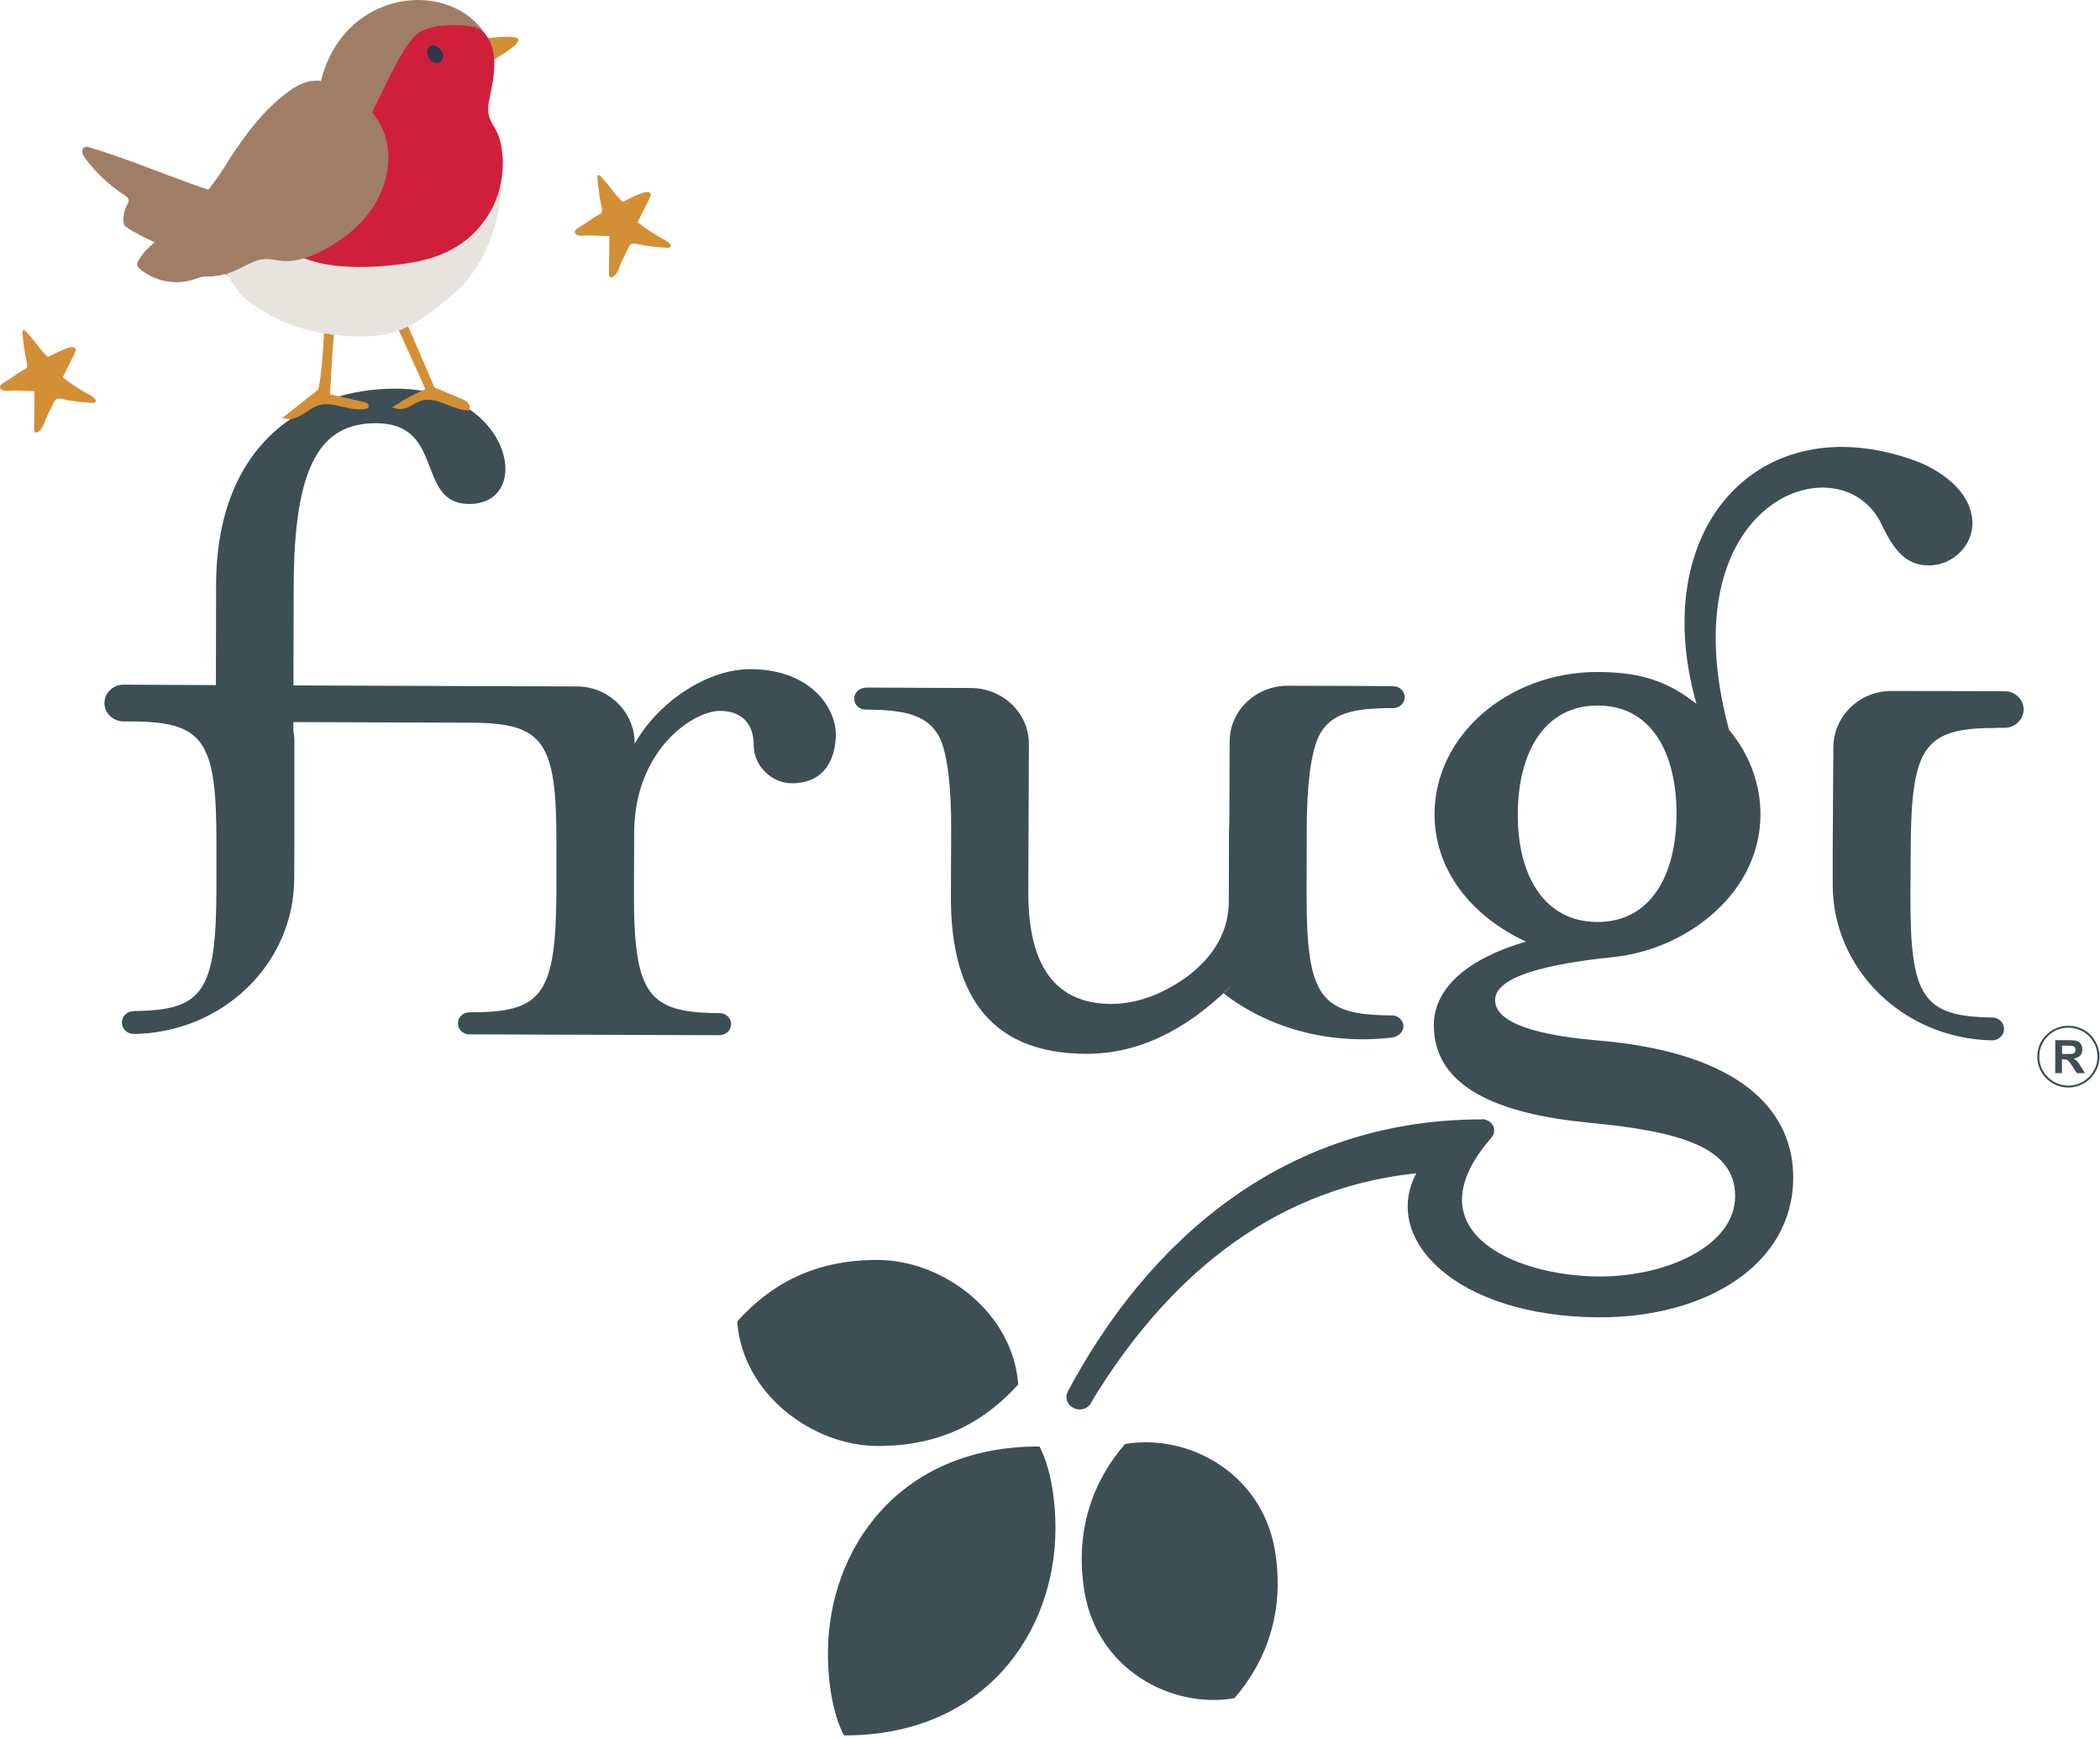 <svg width="325" height="269" viewBox="0 0 325 269" fill="none" xmlns="http://www.w3.org/2000/svg">
<path d="M191.033 262.816C181.153 264.486 169.883 258.266 167.853 246.446C166.243 236.966 169.143 229.186 174.113 223.476C184.003 221.806 195.243 228.026 197.293 239.836C198.903 249.316 196.003 257.096 191.033 262.816ZM130.603 268.566C128.943 265.346 128.113 260.556 128.133 255.746C128.183 239.756 139.133 223.776 160.883 223.856C162.543 227.076 163.363 231.866 163.343 236.666C163.283 252.656 152.363 268.636 130.593 268.566M135.773 223.776C125.733 223.736 114.883 215.716 114.093 204.506C119.123 198.916 125.843 194.946 135.863 194.986C145.903 195.016 156.773 203.056 157.583 214.256C152.533 219.846 145.813 223.816 135.773 223.776ZM247.173 142.686C238.893 142.646 234.853 135.356 234.893 125.976C234.933 116.436 239.013 109.166 247.293 109.186C255.593 109.216 259.483 116.506 259.463 126.056C259.413 135.446 255.483 142.706 247.183 142.686M295.983 71.156C272.303 62.816 254.843 81.706 262.543 108.916C258.143 105.496 254.093 104.026 247.303 103.996C233.423 103.966 222.063 113.786 222.013 125.936C221.983 134.666 227.713 141.796 236.163 145.726C227.353 148.276 221.923 152.796 221.903 158.606C221.853 168.316 232.003 172.406 245.883 173.746C260.103 175.096 268.553 177.556 268.533 185.146C268.503 192.766 257.983 197.576 247.483 197.546C234.373 197.506 218.203 190.446 230.843 176.036H230.823C231.083 175.756 231.243 175.366 231.243 174.976C231.253 174.046 230.503 173.316 229.573 173.216H229.553C229.503 173.216 229.453 173.206 229.393 173.206C229.323 173.206 229.253 173.216 229.193 173.236C198.403 173.286 177.503 192.346 165.243 215.366H165.263C165.133 215.616 165.043 215.876 165.043 216.186C165.043 217.246 165.963 218.126 167.083 218.126C167.983 218.126 168.733 217.576 169.003 216.806C179.803 199.066 195.793 184.016 219.193 181.576C213.733 191.776 225.373 203.786 247.463 203.866C264.073 203.916 277.483 195.696 277.523 182.276C277.553 172.396 270.123 162.836 246.783 160.976C241.193 160.466 231.363 159.126 231.383 154.766C231.403 150.396 242.913 148.806 250.373 148.036C261.393 146.606 272.413 138.066 272.453 126.086C272.473 121.226 270.643 116.546 267.593 112.966C257.913 77.156 284.983 68.036 291.203 81.156C293.053 85.056 294.923 87.496 298.473 87.506C302.193 87.526 305.243 84.456 305.253 81.056C305.263 75.236 298.523 71.966 295.983 71.156Z" fill="#3D4E55"/>
<path d="M309.153 112.636H310.213C311.843 112.636 313.163 111.356 313.183 109.806C313.183 108.246 311.863 106.966 310.233 106.966L292.713 106.936C287.763 106.926 283.743 110.836 283.733 115.716V115.796L283.633 131.486V136.836C283.583 150.006 294.593 160.756 308.323 161.006C309.333 160.996 310.143 160.206 310.153 159.246C310.153 158.256 309.353 157.486 308.333 157.466C297.563 157.306 295.603 154.356 295.663 138.496L295.703 131.536C295.763 115.356 297.803 112.616 309.163 112.656M116.173 103.556C109.413 103.526 101.783 108.706 98.193 115.156L98.223 115.056C98.233 110.206 94.233 106.246 89.303 106.236L45.413 106.076L45.453 90.526C45.533 71.926 49.613 65.466 58.243 65.496C68.923 65.526 64.303 77.966 72.583 77.996C82.743 78.036 79.263 60.216 61.313 60.146C47.433 60.106 33.523 68.466 33.443 90.476L33.413 106.006L33.393 106.026L19.133 105.956C17.503 105.956 16.163 107.216 16.163 108.786C16.163 110.356 17.493 111.646 19.123 111.646H20.183C31.523 111.686 33.543 114.436 33.493 130.626V137.586C33.453 153.456 31.463 156.396 20.683 156.466V156.486C19.693 156.486 18.863 157.256 18.863 158.236C18.863 159.216 19.683 159.996 20.673 160.016C34.413 159.856 45.483 149.186 45.533 136.016L45.563 130.676V114.896C45.575 114.281 45.515 113.666 45.383 113.066L45.403 111.746L72.823 111.846C84.153 111.886 86.183 114.646 86.113 130.816V137.786C86.033 153.956 83.993 156.706 72.673 156.666H72.653C71.663 156.666 70.873 157.406 70.873 158.356C70.873 159.306 71.653 160.066 72.643 160.076L111.403 160.206C112.373 160.176 113.143 159.436 113.153 158.496C113.153 157.576 112.383 156.826 111.433 156.786L111.403 156.806H111.383L111.373 156.786C100.243 156.746 98.053 153.976 98.113 137.816L98.143 128.916C98.183 115.966 107.353 110.006 111.403 110.016C114.793 110.026 116.663 111.976 116.653 115.366C116.633 118.436 119.353 121.206 122.543 121.216C127.803 121.226 129.333 117.186 129.353 113.636C129.353 109.586 125.503 103.596 116.173 103.556ZM190.293 152.836L189.363 153.726C196.103 158.986 205.453 161.726 215.343 160.576H215.393C216.303 160.476 217.193 159.776 217.193 158.836C217.193 157.916 216.413 157.166 215.463 157.136H215.403C204.293 157.096 202.163 154.306 202.213 138.156L202.233 128.206C202.263 121.306 202.883 116.546 204.103 113.906C205.903 110.406 209.333 109.566 215.603 109.586H215.613C216.583 109.586 217.393 108.826 217.403 107.896C217.403 106.986 216.643 106.236 215.693 106.196C214.743 106.156 199.343 106.126 199.343 106.126C194.363 106.106 190.313 109.966 190.303 114.716L190.253 127.196L190.203 128.716L190.173 138.916V139.416C190.173 143.936 188.073 147.886 183.643 151.206C179.693 153.996 175.793 155.376 171.953 155.366C163.363 155.326 159.113 149.556 159.143 138.026L159.233 115.126C159.243 110.366 155.233 106.496 150.243 106.476L133.883 106.406V106.436C132.943 106.476 132.193 107.216 132.193 108.126C132.193 109.066 132.973 109.816 133.973 109.816C140.253 109.836 143.663 110.706 145.463 114.216C146.643 116.886 147.233 121.656 147.203 128.566L147.163 138.756C147.103 154.936 154.093 163.046 168.073 163.086C175.873 163.116 183.253 159.696 190.263 152.826M319.113 163.116H319.893C320.383 163.116 320.693 163.096 320.823 163.076C320.943 163.026 321.033 162.956 321.113 162.856C321.173 162.756 321.203 162.616 321.203 162.466C321.203 162.296 321.163 162.156 321.073 162.066C320.977 161.949 320.842 161.871 320.693 161.846C320.603 161.846 320.353 161.836 319.923 161.826H319.123V163.116H319.113ZM318.073 166.056V160.976H320.253C320.803 160.976 321.223 161.026 321.443 161.126C321.703 161.216 321.893 161.376 322.053 161.606C322.193 161.846 322.263 162.116 322.263 162.416C322.263 162.796 322.163 163.106 321.933 163.366C321.683 163.596 321.363 163.756 320.923 163.826C321.143 163.956 321.333 164.096 321.473 164.246C321.623 164.406 321.813 164.686 322.053 165.076L322.673 166.076H321.423L320.683 164.946C320.423 164.556 320.243 164.296 320.153 164.216C320.072 164.122 319.969 164.05 319.853 164.006C319.743 163.966 319.563 163.946 319.323 163.946H319.113V166.076H318.073V166.056Z" fill="#3D4E55"/>
<path d="M320.093 168.305H320.083C317.433 168.295 315.283 166.145 315.293 163.515C315.293 162.235 315.793 161.035 316.713 160.135C317.159 159.692 317.688 159.341 318.27 159.102C318.851 158.864 319.474 158.743 320.103 158.745H320.133C322.773 158.745 324.923 160.895 324.923 163.535C324.903 166.165 322.743 168.305 320.103 168.305H320.093ZM320.103 159.045C318.903 159.045 317.783 159.505 316.933 160.345C316.073 161.195 315.603 162.315 315.603 163.515C315.593 165.975 317.603 167.995 320.093 168.005C322.563 168.005 324.593 166.005 324.613 163.535C324.613 161.065 322.603 159.045 320.123 159.045H320.093H320.103Z" fill="#3D4E55"/>
<path d="M73.493 6.206C73.493 6.206 80.133 5.066 80.233 6.146C80.333 7.226 75.563 9.596 75.413 9.946C75.253 10.296 73.503 6.206 73.503 6.206H73.493Z" fill="#D38F36"/>
<path d="M49.683 59.775C49.643 59.995 49.613 60.215 49.493 60.405C49.383 60.585 49.213 60.715 49.053 60.845C47.503 62.065 45.953 63.295 44.413 64.515C46.133 64.755 47.443 63.015 49.083 62.455C51.533 61.615 54.213 63.525 56.733 62.925C56.833 62.745 56.573 62.575 56.373 62.535C54.503 62.115 52.633 61.705 50.763 61.285C50.973 56.325 51.333 51.375 51.843 46.435C51.883 46.055 51.923 45.655 51.793 45.285C51.663 44.915 51.333 44.595 50.943 44.615C50.393 49.675 50.533 54.725 49.693 59.775H49.683ZM66.233 60.375C64.573 61.105 62.963 61.955 61.433 62.935C62.713 63.295 63.863 62.105 65.123 61.705C67.513 60.945 69.873 63.035 72.373 63.205C72.523 62.665 71.903 62.255 71.383 62.035C69.923 61.415 68.453 60.805 66.993 60.185C65.183 55.965 63.373 51.745 61.553 47.535C61.213 46.755 60.743 45.725 59.833 45.525C59.273 46.605 60.113 47.215 60.603 48.075C61.343 49.375 61.913 50.815 62.543 52.175C62.863 52.865 66.263 60.345 66.213 60.365L66.233 60.375Z" fill="#D38F36" stroke="#D38F36" stroke-width="0.63" stroke-miterlimit="10"/>
<path d="M13.863 22.805C13.623 22.735 13.373 22.666 13.143 22.756C12.823 22.875 12.682 23.265 12.732 23.605C12.783 23.945 12.993 24.235 13.193 24.506C14.853 26.745 16.922 28.686 19.262 30.206C19.543 30.386 19.852 30.605 19.902 30.936C19.942 31.206 19.793 31.465 19.663 31.706C19.283 32.435 19.082 33.255 19.093 34.075C19.093 34.325 19.113 34.596 19.243 34.816C19.373 35.045 19.603 35.206 19.833 35.346C21.313 36.285 22.913 37.016 24.503 37.745C30.393 40.435 36.283 43.136 42.283 45.575C43.643 46.126 45.013 46.666 46.443 46.946C46.723 46.995 47.062 47.016 47.233 46.785C47.322 46.666 47.333 46.516 47.333 46.365C47.333 44.495 46.073 42.906 45.033 41.355C43.703 39.365 42.663 37.206 41.423 35.166C40.803 34.145 40.142 33.145 39.373 32.225C38.483 31.166 37.983 31.066 36.693 30.715C31.723 29.366 26.943 27.456 22.133 25.655C19.403 24.636 16.653 23.645 13.863 22.816V22.805Z" fill="#A07E66"/>
<path d="M54.463 52.055C56.893 52.165 59.373 52.005 61.653 51.175C63.733 50.425 65.573 49.145 67.333 47.815C68.803 46.705 70.243 45.555 71.503 44.215C76.043 39.395 77.883 32.485 77.633 25.865C77.573 24.235 77.383 22.585 76.843 21.045C76.173 19.145 74.983 17.475 73.673 15.945C72.723 14.845 71.603 13.735 70.173 13.505C68.503 13.235 66.913 14.215 65.533 15.185C59.663 19.335 54.243 24.315 47.623 27.125C44.013 28.655 40.063 29.535 36.873 31.805C34.693 33.355 32.703 34.815 33.203 37.815C33.463 39.345 34.223 40.725 34.983 42.075C35.983 43.865 37.043 45.725 38.753 46.865C40.623 48.115 43.173 49.675 45.283 50.365C48.243 51.345 51.343 51.915 54.463 52.055Z" fill="#E7E4E0"/>
<path d="M49.543 13.096C52.783 -1.804 69.843 -3.564 75.333 5.656C67.503 0.306 62.743 10.636 64.453 17.406C59.093 20.266 56.553 30.996 52.123 20.026C47.923 14.646 47.663 21.776 49.553 13.106L49.543 13.096Z" fill="#A07E66"/>
<path d="M64.523 40.486C71.243 39.136 74.553 35.486 76.363 31.836C77.433 29.686 77.993 26.536 77.783 24.176C77.653 22.786 77.403 21.266 76.693 20.036C75.953 18.766 75.443 17.996 75.563 16.386C75.593 15.976 75.683 15.576 75.773 15.176C76.433 11.956 77.383 7.586 74.793 4.956C73.863 4.006 72.083 3.916 70.853 3.896C68.663 3.856 65.523 3.996 63.983 5.806C62.803 7.196 61.883 8.846 61.023 10.446C59.273 13.726 57.873 17.186 55.933 20.356C53.093 25.006 49.163 28.876 45.163 32.576C44.453 33.236 41.603 35.166 41.703 36.106C41.743 36.516 42.033 36.846 42.323 37.126C44.853 39.526 44.163 38.826 47.413 40.086C52.623 42.106 61.003 41.186 64.513 40.486H64.523Z" fill="#D01F3B"/>
<path d="M66.343 7.396C65.973 7.956 66.123 8.746 66.553 9.246C66.873 9.616 67.383 9.866 67.843 9.736C68.443 9.566 68.723 8.806 68.513 8.216C68.243 7.446 66.943 6.466 66.333 7.396H66.343Z" fill="#2D384A"/>
<path d="M44.333 40.366C44.263 40.586 44.173 40.796 44.053 40.996C43.973 41.126 44.173 41.256 44.253 41.126C44.383 40.916 44.483 40.686 44.563 40.436C44.603 40.286 44.373 40.216 44.333 40.366Z" fill="#E7E4E0"/>
<path d="M36.603 22.946C35.983 23.856 35.393 24.786 34.823 25.716C32.003 30.256 28.533 33.596 24.453 37.046C23.303 38.016 22.123 39.026 21.403 40.356C21.293 40.566 21.183 40.806 21.233 41.046C21.283 41.286 21.473 41.466 21.653 41.626C23.913 43.546 27.203 44.176 30.013 43.246C30.493 43.086 30.963 42.886 31.473 42.816C31.803 42.776 32.143 42.786 32.483 42.786C34.083 42.756 35.643 42.236 37.093 41.546C38.423 40.906 39.743 40.086 41.223 40.076C41.933 40.076 42.623 40.256 43.323 40.346C45.653 40.636 47.983 39.806 50.063 38.716C53.233 37.056 56.103 34.716 57.973 31.666C59.843 28.616 60.633 24.836 59.713 21.376C58.513 16.906 52.833 11.696 47.903 12.586C46.703 12.806 45.633 13.456 44.643 14.176C41.403 16.536 38.853 19.656 36.623 22.966L36.603 22.946Z" fill="#A07E66"/>
<path d="M3.333 57.406C2.623 57.886 1.913 58.366 1.193 58.846C0.903 59.046 -0.127 59.446 0.013 59.996C0.053 60.166 0.193 60.306 0.343 60.366C0.913 60.616 1.833 60.416 2.433 60.436C3.403 60.466 4.373 60.506 5.343 60.536C5.323 62.446 5.293 64.356 5.273 66.276C5.253 67.546 6.193 66.716 6.513 66.216C6.813 65.736 6.953 65.086 7.213 64.556C7.603 63.766 7.983 62.966 8.373 62.176C8.653 61.606 9.093 61.626 9.633 61.756C11.163 62.136 12.713 62.246 14.243 62.346C14.413 62.356 14.603 62.366 14.733 62.246C15.253 61.776 13.753 61.036 13.503 60.906C12.213 60.206 10.893 59.326 9.713 58.386C10.323 57.156 10.943 55.926 11.553 54.696C12.103 53.606 11.243 53.616 10.533 53.836C9.533 54.146 8.603 54.676 7.663 55.126C7.583 55.166 7.503 55.206 7.413 55.186C7.313 55.166 7.233 55.096 7.153 55.016C6.243 54.126 5.543 53.006 4.683 52.056C4.143 51.456 3.363 50.336 3.493 51.806C3.583 52.826 3.743 53.836 3.893 54.856C3.963 55.336 4.293 56.356 4.173 56.796C4.083 57.136 3.573 57.256 3.323 57.426L3.333 57.406ZM92.303 33.406C91.593 33.886 90.883 34.366 90.163 34.846C89.873 35.046 88.843 35.446 88.983 35.996C89.023 36.166 89.163 36.306 89.313 36.366C89.883 36.616 90.803 36.416 91.403 36.436C92.373 36.466 93.343 36.506 94.313 36.536C94.293 38.446 94.263 40.356 94.243 42.276C94.223 43.546 95.163 42.716 95.483 42.216C95.783 41.736 95.923 41.086 96.183 40.556C96.573 39.766 96.953 38.966 97.343 38.176C97.623 37.606 98.063 37.626 98.603 37.756C100.133 38.136 101.683 38.246 103.213 38.346C103.383 38.356 103.573 38.366 103.703 38.246C104.223 37.776 102.723 37.036 102.473 36.906C101.183 36.206 99.863 35.326 98.683 34.386C99.293 33.156 99.913 31.926 100.523 30.696C101.073 29.606 100.213 29.616 99.503 29.836C98.503 30.146 97.573 30.676 96.633 31.126C96.553 31.166 96.473 31.206 96.383 31.186C96.283 31.166 96.203 31.096 96.123 31.016C95.213 30.126 94.513 29.006 93.653 28.056C93.113 27.456 92.333 26.336 92.463 27.806C92.553 28.826 92.713 29.836 92.863 30.856C92.933 31.336 93.263 32.356 93.143 32.796C93.053 33.136 92.543 33.256 92.293 33.426L92.303 33.406Z" fill="#D38F36"/>
</svg>

